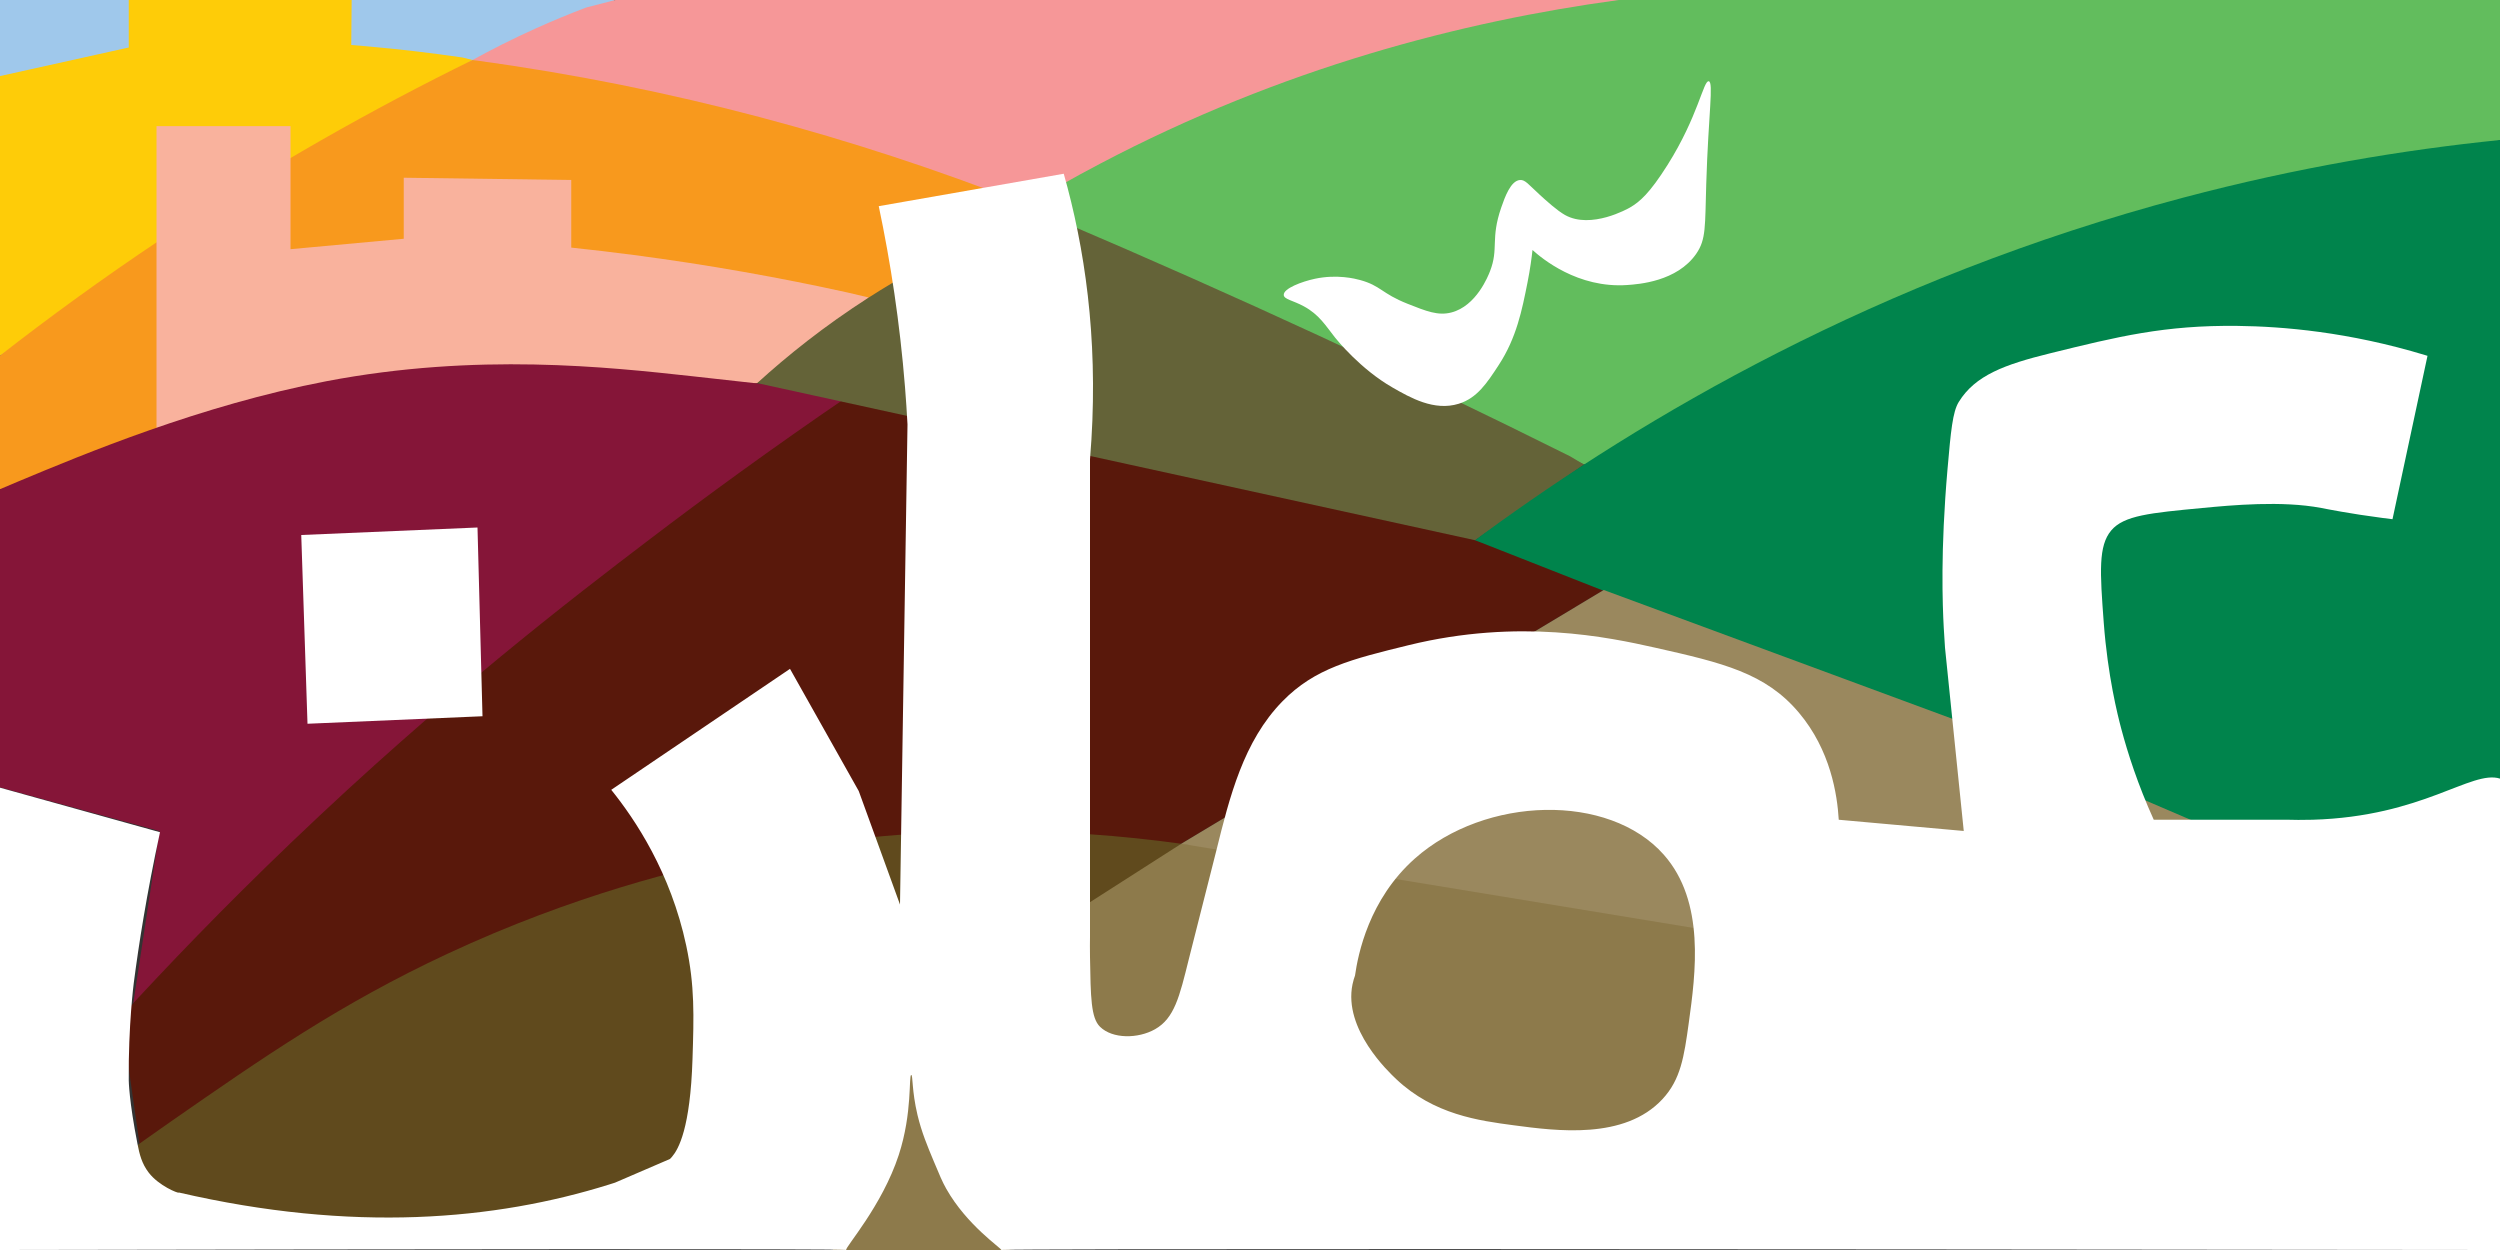 <?xml version="1.0" encoding="UTF-8"?>
<svg id="Layer_4" data-name="Layer 4" xmlns="http://www.w3.org/2000/svg" viewBox="0 0 2000 1000">
  <rect x="0" y="0" width="2000" height="1000" fill="#333333" stroke="none"/>
  <defs>
    <style>
      .cls-1 {
        fill: #fff;
      }

      .cls-2 {
        fill: #f8991d;
      }

      .cls-3 {
        fill: #8d7a4b;
      }

      .cls-4 {
        fill: #fecc08;
      }

      .cls-5 {
        fill: #604a1d;
      }

      .cls-6 {
        fill: #62bd5d;
      }

      .cls-7 {
        fill: #f9b29d;
      }

      .cls-8 {
        fill: #9a885e;
      }

      .cls-9 {
        fill: #59180b;
      }

      .cls-10 {
        fill: #646338;
      }

      .cls-11 {
        fill: #851538;
      }

      .cls-12 {
        fill: #f69798;
      }

      .cls-13 {
        fill: #00844c;
      }

      .cls-14 {
        fill: #9fc8eb;
      }
    </style>
  </defs>
  <g id="Layer_5" data-name="Layer 5">
    <polyline class="cls-14" points="0 60.86 0 0 492.25 0 0 284.48 0 60.86"/>
    <path class="cls-12" d="m378,48c15.27-8.4,31.95-16.84,50-25,14.16-6.4,27.87-12.03,41-17l23.25-6h905.93l-580.18,166L378,48"/>
    <path class="cls-4" d="m0,284.48V60.86l103-22.86V0h178.33l-.33,36c3.99.31,7.99.65,12,1,26.38,2.32,52.06,5.36,77,9l8,2L0,284.48h0"/>
    <path class="cls-2" d="m605.75,306.48L0,391.35v-106.87c39.33-30.66,81.96-61.71,128-92.48,87.46-58.46,171.95-105.7,250-144,10.66,1.43,21.36,2.97,32.11,4.6,156.03,23.74,300.06,65.88,431.89,119.4l-236.25,134.48"/>
    <path class="cls-7" d="m125.21,342.2V100.88h107.2v98.47l90.59-8.35v-48.82l134,1.82v54.08c16.45,1.74,33.12,3.7,50,5.92,60.16,7.89,117.22,18.15,171,30l17,4-89.25,68.48-480.54,35.71"/>
    <path class="cls-6" d="m2000,112l-732.78,259.67-449.22-205.67c19.81-11.97,40.47-23.67,62-35C1025.9,54.26,1169.85,17,1295,0h705v112"/>
    <path class="cls-11" d="m680,316L106.66,802.51l20.93-137.65L0,629.94v-238.59c3.52-1.51,8.71-3.73,15-6.35,51.82-21.63,145.76-60.85,246-80,120.57-23.03,225.37-11.37,293-4,10.07,1.1,98.92,10.99,99,11h0"/>
    <path class="cls-9" d="m97,813c35.73-39,81.26-86.6,136-139,121.34-116.15,224.57-195.23,286-242,44.35-33.77,98.31-73.29,161-116,11.96,1.58,23.96,3.24,36,5,199.65,29.14,386.04,79.81,559,145l8,6-338,203L111.61,914.91l-14.61-101.91Z"/>
    <path class="cls-10" d="m834.88,171c4.71,1.99,9.41,3.99,14.12,6,139.12,59.29,274.75,122.07,407,188l11.22,6.67-87.12,60.52-574.34-125.7c23.95-21.83,53.55-45.61,89.25-68.48,50.32-32.24,97.97-53.18,137-67"/>
    <path class="cls-13" d="m2000,112c-76.86,7.82-162.06,21.93-253,46-246.09,65.12-433.6,176.52-560,269l-6.9,5.18,617.04,242.82,202.86-47.18V112Z"/>
    <path class="cls-5" d="m0,1000c32.06-26.04,78.63-62.42,137-103,73.03-50.77,135.22-94,221-134,101.57-47.36,189.79-68.52,237-78,135.67-27.23,256.58-22.93,350-10l-148,109-270,190L0,1000Z"/>
    <path class="cls-3" d="m1383,747c-65.53-17.58-138.42-33.95-218-47-78.96-12.95-152.72-20.71-220-25l-303,194,24.32,131h139.76l563.92-104,13-149Z"/>
    <polygon class="cls-8" points="945 675 1283 472 1578 581 1797.14 675 1441 750 1383 747 945 675"/>
  </g>
  <polygon class="cls-1" points="246 579 241 428 382 422 386 573 246 579"/>
  <path class="cls-1" d="m1850,655.8c-8.57.25-15.43.11-19,0h-108c-12.81-28.31-20.84-53.44-26-72.83-2.91-10.94-10.81-42.25-14-84.8-3.06-40.85-4.38-61.52,6-73.83,10.12-12,31.08-13.99,73-17.96,23.03-2.19,63.41-6.01,95,0,4.4.84,23.13,4.62,49,7.98,3.43.45,6.23.79,8,1l28-130.7c-.52-.16-1.04-.32-1.56-.48-61.62-18.72-114.36-23.03-150.44-23.46-58.28-.69-95.54,8.51-150,21.95-36.32,8.96-59.84,17.57-73,38.91-4.91,7.95-6.34,23.36-9,53.87-5.7,65.29-3.97,108.5-3,126.71.36,6.71.73,12.26,1,15.96l15,146.66-100-8.98c-1.19-19.99-6.48-55.6-32-85.8-26.63-31.52-60.49-39.64-115-51.88-37.19-8.35-108.86-23.6-197-2-45.71,11.21-75.09,18.41-101,44.9-31.26,31.96-42.28,76.46-53,119.72-7.18,28.97-14.82,57.83-22,86.8-7.42,29.95-11.5,47.11-27,55.87-13.55,7.65-34,7.86-44-2-7.22-7.1-7.48-23.36-8-55.87-.11-6.58-.06-12.08,0-15.96v-382.11c7.03-84.16-1.96-156.59-18-217.5-.97-3.68-1.97-7.34-3-10.97l-148,25.94c9.47,44.85,16.87,93.15,21,144.66.81,10.1,1.47,20.08,2,29.93l-6,384.11-33-90.79-55-97.77-143,96.78c19.17,23.81,47.5,66.03,60,124.71,6.87,32.25,6.11,56.12,5,90.78-1.78,55.39-11.14,71.87-16.37,78.05-.83.98-1.63,1.77-1.63,1.77,0,0-42.51,18.31-44,18.96-1.63.52-3.26,1.04-4.89,1.55-91.15,28.48-204.6,38.61-344.11,6.32.01.03.02.08,0,.11-.47.69-15.89-5.43-24-15.97-5.68-7.38-7.42-14.94-9-22.94-6.85-34.65-7-50.88-7-50.88-.4-43.93,4-77.82,4-77.82,3.98-30.63,10.36-71.64,21-120.72L0,630.14v369.86c344.79-.66,665.42-1.02,676.96-.05-1.14-1.89,28.7-35.12,42.04-75.95,11.08-33.92,7.83-64.06,10-64,1.4.04.35,12.51,5,32,3.27,13.71,7.92,24.83,13,37,4.59,10.99,6.88,16.48,10,22,16.53,29.29,44.16,47.55,44.02,48.95,14.38-.99,524.01-.73,1198.98.05v-377.12c-22.99-7.19-61.43,30.36-150,32.92Zm-499,162.62c-3.74,27.15-6.48,45.2-21,60.86-30.34,32.74-84.79,25.5-119,20.95-27.79-3.69-63.88-8.49-94-36.91-6.15-5.8-42.37-39.99-35-75.83.6-2.93,1.39-5.33,2-6.98,2.41-16.88,11.07-61.06,48-93.78,56.29-49.87,155.11-52.59,199-3,33.37,37.72,25.48,94.95,20,134.69Z"/>
  <path class="cls-1" d="m1027,236c-.36-5.21,14.55-10.78,25-13,17.61-3.75,32.21-.04,36,1,16.83,4.62,17.06,10.69,38,19,15.26,6.05,24.44,9.7,35,7,20.16-5.15,29.6-29.4,31-33,7.14-18.34.22-25.61,9-51,2.89-8.34,7.56-21.44,15-22,4.22-.32,6.76,3.58,16,12,4.98,4.54,13.68,12.47,20,16,20.85,11.66,50.49-5.12,52-6,7.72-4.5,15.63-11.21,30-34,24.48-38.83,28.74-67.77,33-67,4.01.73-.29,26.13-2,82-1.05,34.35-.04,44.49-8,56-15.4,22.28-46.27,24.37-55,25-39.89,2.89-68.77-21.51-76-28-.65,5.98-1.83,15.06-4,26-4.38,22.08-8.78,44.25-23,66-9.45,14.45-17.27,26.42-32,31-19.65,6.11-38.81-4.87-53-13-25.7-14.73-44.62-38.26-46-40-7.52-9.5-12.58-18.28-25-25-8.79-4.75-15.76-5.5-16-9Z"/>
</svg>